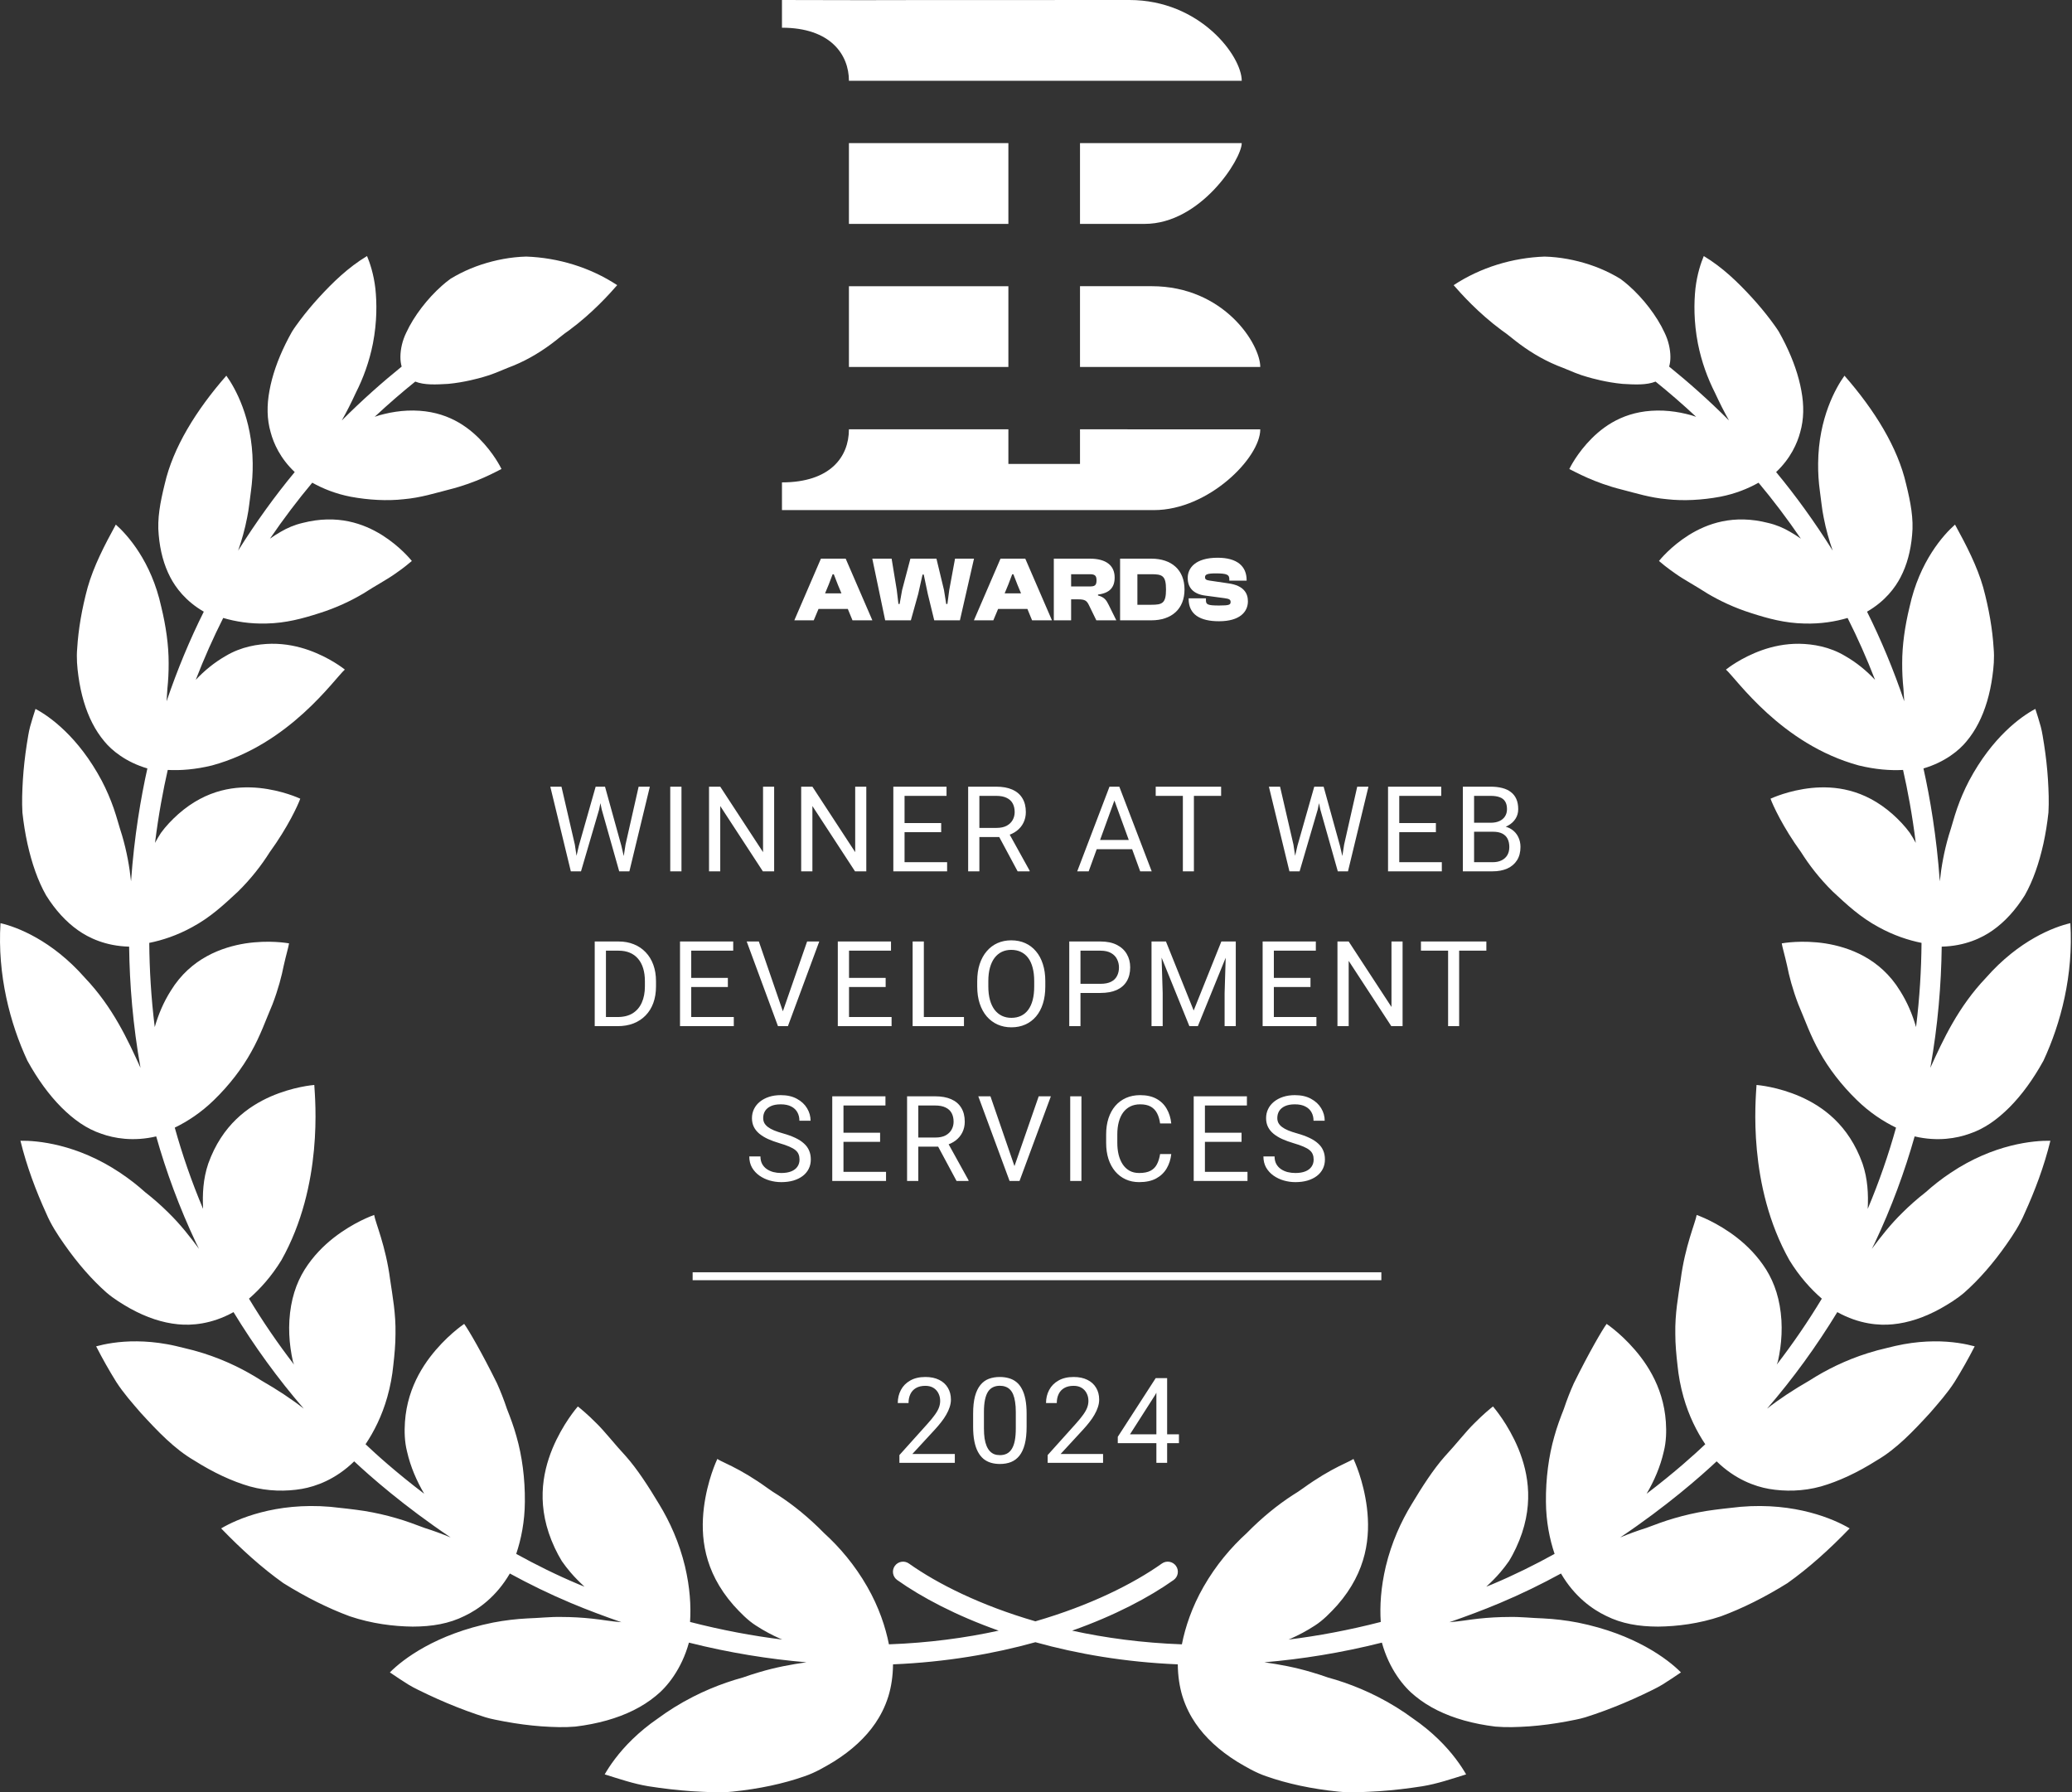 <svg width="1044" height="903" viewBox="0 0 1044 903" fill="none" xmlns="http://www.w3.org/2000/svg">
<rect x="0" y="0" width="1044" height="903" fill="#333333" stroke="none"/>
<path d="M970.214 600.71C965.982 604.009 962.111 607.45 958.579 610.958C952.413 616.977 947.543 623.29 943.142 629.198C943.597 628.254 944.099 627.34 944.547 626.393C953.124 608.238 959.716 590.196 964.713 572.547C976.389 575.291 986.016 573.463 992.277 571.232C999.836 568.717 1006.27 564.103 1012.53 557.867C1018.74 551.626 1024.5 543.691 1029.62 534.4C1038.36 515.636 1044.79 491.199 1043.17 465.114C1034.99 467 1017.35 473.632 1000.65 492.634C986.604 507.389 979.045 523.86 972.625 538.003C976.453 516.519 978.116 495.984 978.354 476.938C990.243 476.657 998.838 472.432 1004.09 468.696C1010.16 464.428 1015.57 458.486 1020.2 451.089C1024.38 443.722 1027.4 434.917 1029.61 425.004C1030.69 420.05 1031.54 414.824 1032.13 409.384C1032.44 403.988 1032.23 398.417 1031.88 392.672C1031.51 386.933 1030.86 381.042 1029.93 375.065C1029.43 372.086 1029.04 369.044 1028.25 366.073C1027.42 363.113 1026.51 360.142 1025.53 357.166C1018.42 360.914 1003.89 371.278 992.144 393.356C989.729 397.99 987.748 402.634 986.138 407.227C984.534 411.82 983.405 416.352 981.916 420.881C979.506 429.072 978.139 436.897 977.392 444.059C975.772 421.304 972.441 401.879 969.16 387.156C979.902 384.013 987.2 378.041 990.88 373.468C995.407 368.087 998.861 361.324 1001.21 353.402C1002.38 349.443 1003.29 345.195 1003.9 340.702C1004.53 336.206 1004.96 331.439 1004.52 326.68C1003.94 317.061 1002.16 306.664 999.25 295.937C996.21 285.275 990.834 274.842 985.058 264.305C979.25 269.422 967.162 282.836 962.175 305.707C959.79 315.474 958.416 325.185 958.436 334.075C958.406 338.537 958.643 342.836 959.068 346.93C959.232 349.095 959.345 351.234 959.475 353.327C954.015 337.242 947.717 322.176 940.726 308.174C949.89 302.892 954.933 295.999 957.607 290.848C960.811 284.742 962.753 277.555 963.441 269.512C964.265 261.398 962.689 253.097 960.437 243.97C956.233 225.507 944.603 206.682 929.362 189.279C925.087 195.216 916.289 210.564 916.085 233.435C916.028 238.263 916.345 242.92 916.959 247.386C917.612 251.82 917.978 256.482 918.876 260.707C920.03 266.718 921.624 272.283 923.416 277.396C914.329 262.933 904.733 249.668 894.915 237.839C902.277 230.889 905.568 223.289 907.029 217.838C908.935 211.214 909.014 204.215 907.625 196.794C906.279 189.335 903.533 181.39 899.529 173.253C898.526 171.219 897.446 169.174 896.289 167.122C895.063 165.146 893.656 163.273 892.231 161.344C889.352 157.513 886.171 153.685 882.722 149.908C875.81 142.37 868.029 134.757 858.469 129.005C857.085 132.311 855.148 137.907 854.27 145.297C853.503 152.536 853.385 162.073 855.506 173.071C857.333 182.322 860.416 190.622 864.129 197.946C866.399 202.874 868.751 207.554 871.195 211.846C860.752 201.393 850.552 192.411 841.02 184.701C841.453 183.184 841.668 181.521 841.65 179.724C841.619 175.945 840.675 171.587 838.666 167.521C834.82 159.189 827.942 150.326 820.767 143.982C819.365 142.756 817.937 141.549 816.412 140.471C814.825 139.499 813.19 138.586 811.514 137.733C808.159 136.027 804.638 134.563 801.008 133.355C793.73 130.96 786.051 129.484 778.249 129.274C762.141 129.852 746.025 134.719 732.425 143.673C736.207 148.002 744.874 157.723 756.68 166.441C759.72 168.468 762.638 171.116 765.846 173.453C769.045 175.812 772.446 178.041 776.069 180.049C779.69 182.061 783.533 183.857 787.627 185.361C791.627 187.017 795.616 188.795 800.033 189.993C802.023 190.564 809.406 192.662 817.574 193.414C823.618 193.765 829.582 194.105 834.168 192.255C840.703 197.524 847.558 203.412 854.618 210.001C853.004 209.427 851.332 208.934 849.59 208.542C845.923 207.659 842.103 207.076 838.167 206.892C820.859 206.15 809.692 213.235 802.059 220.825C794.552 228.337 791.061 235.625 790.718 236.298C793.61 237.695 803.221 243.202 817.269 246.69C824.278 248.473 831.502 250.791 839.971 251.521C848.226 252.457 857.696 251.951 866.714 250.272C874.293 248.806 880.744 246.178 886.066 243.202C893.316 251.864 900.465 261.275 907.377 271.398C905.624 270.17 903.82 268.987 901.916 267.913C898.666 265.996 895.063 264.44 890.956 263.481C873.359 258.964 860.163 263.829 850.918 269.579C841.711 275.377 836.404 282.027 835.893 282.636C837.123 283.701 839.969 286.096 844.201 289.008C848.352 291.984 854.349 295.149 860.327 299.031C866.563 302.723 873.981 306.26 882.433 308.913C890.803 311.608 899.321 313.957 909.222 314.149C917.474 314.374 924.764 313.161 930.931 311.344C935.906 321.206 940.539 331.608 944.774 342.534C940.488 337.956 935.429 333.775 929.608 330.456C921.911 325.861 913.59 324.464 906.558 324.346C899.439 324.274 893.116 325.697 887.776 327.578C877.116 331.378 870.294 336.856 869.641 337.35C875.056 342.191 897.489 375.004 936.558 385.651C944.984 387.706 952.369 388.253 958.874 387.915C961.159 397.949 963.508 410.359 965.281 424.658C964.36 422.949 963.367 421.26 962.287 419.61C959.851 416.26 956.839 413.095 953.579 410.18C939.132 397.422 924.288 395.856 912.727 396.997C901.182 398.207 892.891 402.061 892.103 402.399C893.247 405.628 898.301 416.685 907.512 429.379C911.566 435.82 916.839 442.69 923.533 449.257C930.575 455.797 937.303 462.138 946.63 467.145C954.173 471.288 961.543 473.714 968.183 475.042C968.075 488.468 967.252 502.673 965.419 517.458C963.636 511.227 961.046 505.006 957.361 499.19C947.272 482.698 931.468 477.202 919.756 475.318C907.781 473.499 898.62 475.157 897.758 475.285C897.996 477.018 899.199 480.997 900.409 486.357C901.458 491.716 903.219 498.486 906.105 506.015C909.367 513.594 912.139 521.723 916.816 529.996C921.351 538.228 927.84 546.69 935.496 554.136C942.006 560.523 948.897 564.999 955.337 568.126C951.601 581.578 946.891 595.268 941.072 609.067C941.425 601.637 941.097 593.993 938.454 586.225C931.445 566.69 918.364 557.45 907.003 552.44C895.616 547.509 885.946 546.726 885.046 546.624C884.616 554.006 880.401 597.187 901.612 634.917C906.612 643.082 912.351 649.428 917.948 654.298C911 665.815 903.423 676.887 895.25 687.499C895.429 686.969 895.647 686.463 895.816 685.925C896.302 683.732 896.711 681.496 897.021 679.224C897.64 674.682 897.873 669.999 897.597 665.24C896.934 654.766 894.181 646.552 889.946 639.712C885.598 632.806 880.337 627.604 875.261 623.617C865.079 615.697 855.744 612.453 854.884 612.118C854.252 616.025 849.042 627.678 846.842 644.61C845.616 653.011 843.912 661.882 844.124 672.136C844.119 677.166 844.623 682.596 845.23 687.878C845.747 693.077 846.719 698.461 848.277 703.942C850.964 713.402 854.951 721.276 859.216 727.645C854.147 732.471 843.963 741.719 829.664 752.586C833.436 746.151 836.548 739.06 838.303 731.355C839.582 726.317 839.677 721.125 839.367 716.447C839.045 711.76 838.201 707.456 837 703.502C834.598 695.6 830.78 689.103 826.798 683.832C818.794 673.333 810.299 667.576 809.523 667.008C807.272 670.048 800.493 681.742 792.985 696.946C791.215 700.882 789.513 705.181 787.97 709.828C786.243 714.224 784.526 718.753 783.162 723.72C780.347 733.497 778.812 744.997 778.937 756.68C779.006 766.642 780.803 775.452 783.293 782.883C773.459 788.321 762.95 793.548 751.813 798.228C750.831 798.64 749.864 799.001 748.884 799.406C751.34 797.144 753.738 794.774 755.954 792.169C757.489 790.365 758.95 788.479 760.322 786.506C761.627 784.39 762.811 782.123 763.902 779.81C773.436 759.431 770.171 742.389 765.058 729.871C759.859 717.397 752.873 709.375 752.249 708.599C750.749 709.792 747.361 712.553 743.083 716.87C738.733 721.051 733.812 727.509 727.975 733.768C722.253 740.222 716.647 748.919 711.273 757.873C705.874 766.716 701.148 777.167 698.254 789.162C695.749 799.797 695.178 809.063 695.705 817.179C679.687 821.304 664.162 824.209 649.206 826.056C649.454 825.954 649.702 825.864 649.953 825.759C654.242 823.871 658.487 821.629 662.537 818.978C666.598 816.401 670.342 812.55 673.814 808.727C688.963 791.448 690.46 773.878 688.743 759.623C686.988 745.654 682.358 735.966 681.964 735.045C680.265 736.209 676.146 737.804 670.744 740.785C668.039 742.271 665.007 744.078 661.739 746.238C658.466 748.349 655.002 751.117 651.271 753.326C643.865 758.126 635.902 764.523 628.134 772.453C620.342 779.546 612.729 788.436 606.455 799.395C600.523 809.731 597.21 819.82 595.503 828.454C575.511 827.732 556.99 825.235 540.203 821.56C561.708 813.945 579.042 804.769 591.329 796.051C593.625 794.426 594.167 791.245 592.54 788.95C590.915 786.655 587.716 786.115 585.436 787.735C570.979 797.985 549.229 808.878 521.695 816.859C494.164 808.876 472.417 797.985 457.962 787.735C455.669 786.115 452.481 786.655 450.856 788.95C449.226 791.245 449.771 794.426 452.069 796.051C464.359 804.766 481.685 813.945 503.19 821.558C486.404 825.232 467.888 827.73 447.895 828.451C446.189 819.818 442.877 809.728 436.946 799.395C430.669 788.433 423.057 779.544 415.265 772.453C407.496 764.523 399.533 758.126 392.13 753.326C388.397 751.12 384.932 748.349 381.662 746.238C378.397 744.078 375.359 742.271 372.655 740.785C367.255 737.804 363.136 736.209 361.437 735.045C361.04 735.966 356.409 745.654 354.656 759.623C352.939 773.878 354.436 791.448 369.584 808.727C373.056 812.553 376.797 816.404 380.861 818.978C384.912 821.632 389.154 823.873 393.445 825.759C393.691 825.862 393.934 825.949 394.18 826.051C379.226 824.203 363.706 821.304 347.693 817.179C348.22 809.063 347.647 799.8 345.142 789.165C342.25 777.169 337.524 766.719 332.125 757.875C326.749 748.922 321.142 740.224 315.421 733.771C309.584 727.514 304.661 721.056 300.313 716.872C296.035 712.553 292.647 709.792 291.145 708.602C290.52 709.377 283.535 717.399 278.338 729.874C273.225 742.392 269.96 759.431 279.494 779.812C280.587 782.126 281.769 784.393 283.074 786.509C284.446 788.482 285.907 790.368 287.442 792.172C289.658 794.777 292.053 797.146 294.512 799.408C293.532 799.004 292.565 798.646 291.582 798.231C280.449 793.551 269.939 788.326 260.103 782.886C262.596 775.455 264.389 766.642 264.458 756.68C264.584 744.997 263.048 733.497 260.234 723.72C258.87 718.753 257.153 714.224 255.428 709.828C253.885 705.183 252.181 700.882 250.413 696.946C242.908 681.742 236.127 670.048 233.875 667.008C233.1 667.576 224.604 673.333 216.6 683.832C212.619 689.103 208.803 695.6 206.398 703.502C205.198 707.453 204.353 711.76 204.034 716.447C203.721 721.125 203.819 726.314 205.098 731.355C206.851 739.063 209.965 746.153 213.734 752.586C199.438 741.719 189.254 732.468 184.185 727.642C188.45 721.273 192.439 713.4 195.121 703.94C196.682 698.456 197.654 693.075 198.171 687.875C198.775 682.594 199.279 677.164 199.274 672.133C199.486 661.882 197.787 653.008 196.559 644.607C194.358 627.673 189.151 616.022 188.519 612.115C187.657 612.448 178.325 615.692 168.143 623.615C163.066 627.601 157.803 632.803 153.458 639.71C149.223 646.55 146.469 654.761 145.807 665.237C145.528 669.996 145.761 674.679 146.382 679.221C146.692 681.493 147.099 683.727 147.588 685.923C147.754 686.46 147.971 686.969 148.153 687.502C139.978 676.89 132.401 665.815 125.454 654.298C131.05 649.428 136.792 643.082 141.792 634.914C163.002 597.184 158.785 554.003 158.358 546.621C157.455 546.723 147.787 547.506 136.398 552.437C125.036 557.448 111.956 566.685 104.947 586.222C102.301 593.993 101.974 601.637 102.329 609.067C96.508 595.268 91.797 581.575 88.058 568.123C94.499 564.994 101.39 560.521 107.902 554.134C115.561 546.69 122.045 538.228 126.582 529.994C131.257 521.723 134.028 513.594 137.291 506.012C140.18 498.484 141.938 491.713 142.987 486.355C144.197 480.994 145.4 477.015 145.638 475.283C144.778 475.155 135.615 473.497 123.639 475.316C111.928 477.199 96.124 482.696 86.034 499.188C82.347 505.009 79.755 511.235 77.971 517.471C76.139 502.68 75.313 488.474 75.205 475.042C81.846 473.714 89.218 471.288 96.764 467.143C106.091 462.135 112.818 455.794 119.857 449.254C126.554 442.688 131.825 435.817 135.881 429.377C145.093 416.682 150.147 405.628 151.291 402.396C150.505 402.058 142.214 398.205 130.668 396.994C119.108 395.856 104.264 397.419 89.816 410.178C86.556 413.092 83.545 416.257 81.109 419.607C80.026 421.26 79.031 422.951 78.11 424.663C79.883 410.357 82.235 397.946 84.522 387.91C91.027 388.246 98.412 387.701 106.838 385.646C145.906 374.996 168.34 342.186 173.755 337.345C173.102 336.851 166.283 331.372 155.623 327.573C150.282 325.692 143.959 324.269 136.84 324.341C129.809 324.458 121.487 325.856 113.79 330.451C107.974 333.768 102.915 337.949 98.629 342.524C102.864 331.598 107.496 321.198 112.47 311.339C118.639 313.153 125.927 314.366 134.179 314.141C144.082 313.949 152.598 311.598 160.968 308.906C169.417 306.25 176.84 302.716 183.074 299.023C189.051 295.142 195.049 291.976 199.2 289C203.432 286.088 206.275 283.691 207.509 282.629C206.997 282.02 201.69 275.369 192.48 269.571C183.235 263.819 170.039 258.957 152.442 263.473C148.335 264.435 144.729 265.991 141.48 267.905C139.578 268.977 137.774 270.157 136.027 271.385C142.938 261.265 150.088 251.856 157.334 243.194C162.657 246.17 169.108 248.798 176.687 250.264C185.704 251.943 195.177 252.45 203.43 251.513C211.902 250.784 219.123 248.465 226.134 246.682C240.182 243.194 249.793 237.69 252.682 236.29C252.34 235.617 248.847 228.332 241.342 220.817C233.706 213.23 222.542 206.142 205.234 206.884C201.296 207.068 197.478 207.652 193.813 208.534C192.073 208.926 190.4 209.42 188.788 209.993C195.845 203.404 202.703 197.516 209.236 192.247C213.821 194.097 219.789 193.757 225.833 193.406C234 192.654 241.383 190.556 243.373 189.985C247.79 188.79 251.779 187.009 255.779 185.354C259.87 183.849 263.714 182.055 267.337 180.042C270.96 178.03 274.361 175.804 277.56 173.445C280.766 171.106 283.686 168.46 286.726 166.434C298.535 157.716 307.202 147.994 310.981 143.665C297.381 134.711 281.265 129.844 265.154 129.266C257.355 129.476 249.676 130.952 242.399 133.348C238.765 134.558 235.244 136.022 231.892 137.726C230.216 138.578 228.581 139.491 226.992 140.464C225.469 141.538 224.039 142.749 222.639 143.974C215.461 150.318 208.583 159.179 204.737 167.513C202.726 171.577 201.784 175.937 201.754 179.717C201.736 181.513 201.951 183.176 202.383 184.696C192.851 192.409 182.649 201.393 172.204 211.848C174.65 207.554 177.004 202.872 179.271 197.941C182.984 190.617 186.07 182.319 187.897 173.066C190.019 162.068 189.901 152.531 189.131 145.292C188.256 137.902 186.319 132.303 184.934 129C175.377 134.752 167.595 142.365 160.681 149.903C157.232 153.68 154.051 157.508 151.175 161.339C149.747 163.268 148.342 165.141 147.117 167.117C145.96 169.169 144.881 171.216 143.88 173.248C139.873 181.385 137.127 189.33 135.784 196.789C134.392 204.21 134.474 211.208 136.38 217.833C137.844 223.286 141.132 230.886 148.499 237.836C138.678 249.671 129.079 262.938 119.99 277.401C121.784 272.288 123.378 266.718 124.535 260.704C125.433 256.482 125.799 251.818 126.454 247.383C127.066 242.918 127.386 238.261 127.327 233.432C127.122 210.561 118.325 195.213 114.049 189.276C98.808 206.679 87.178 225.505 82.974 243.967C80.722 253.094 79.146 261.395 79.97 269.51C80.661 277.552 82.6 284.74 85.807 290.845C88.478 295.999 93.522 302.89 102.688 308.174C95.697 322.178 89.397 337.245 83.936 353.333C84.067 351.237 84.179 349.095 84.346 346.928C84.773 342.834 85.006 338.535 84.978 334.072C84.998 325.18 83.627 315.469 81.242 305.705C76.257 282.833 64.166 269.42 58.36 264.302C52.583 274.842 47.206 285.275 44.169 295.935C41.26 306.662 39.478 317.058 38.895 326.677C38.463 331.436 38.885 336.204 39.514 340.699C40.136 345.193 41.034 349.438 42.209 353.399C44.558 361.321 48.015 368.084 52.539 373.466C56.221 378.038 63.517 384.011 74.259 387.153C70.976 401.869 67.647 421.286 66.024 444.029C65.277 436.874 63.913 429.062 61.505 420.881C60.013 416.352 58.885 411.82 57.281 407.227C55.674 402.632 53.693 397.987 51.275 393.356C39.53 371.278 25.003 360.914 17.887 357.166C16.912 360.142 16.006 363.113 15.172 366.073C14.379 369.044 13.992 372.089 13.488 375.065C12.567 381.04 11.917 386.933 11.541 392.672C11.195 398.417 10.983 403.988 11.295 409.384C11.886 414.824 12.731 420.05 13.816 425.004C16.021 434.917 19.046 443.722 23.222 451.089C27.856 458.489 33.261 464.43 39.33 468.696C44.584 472.432 53.174 476.654 65.062 476.938C65.3 495.976 66.963 516.508 70.791 537.987C64.374 523.847 56.815 507.383 42.774 492.632C26.065 473.63 8.429 466.997 0.251 465.111C-1.371 491.196 5.059 515.631 13.8 534.397C18.918 543.689 24.683 551.624 30.894 557.865C37.148 564.101 43.583 568.712 51.142 571.23C57.403 573.461 67.027 575.285 78.706 572.545C83.703 590.193 90.297 608.236 98.872 626.391C99.32 627.338 99.819 628.251 100.275 629.193C95.873 623.284 91.004 616.972 84.84 610.956C81.306 607.448 77.437 604.003 73.204 600.708C69.374 597.263 65.177 593.963 60.571 590.902C38.818 576.319 18.593 574.579 10.3 574.735C13.496 587.798 18.174 600.104 23.284 611.317C25.679 616.985 29.01 622.084 32.383 626.877C35.738 631.675 39.212 636.138 42.774 640.211C46.334 644.285 49.978 647.972 53.667 651.23C57.429 654.456 61.705 657.044 65.702 659.308C73.821 663.781 81.886 666.46 89.686 667.205C96.469 667.888 106.567 667.223 117.662 661.074C128.145 678.259 139.924 694.526 153.056 709.705C146.925 704.881 139.701 700.14 131.787 695.593C123.309 690.15 113.542 685.301 102.424 681.78C99.136 680.738 95.932 679.876 92.828 679.172C89.796 678.423 87.017 677.737 84.243 677.253C78.739 676.258 73.626 675.838 69.026 675.797C59.821 675.705 52.687 677.161 48.445 678.318C51.633 684.544 55.031 690.547 58.586 696.263C62.232 701.923 66.689 706.91 70.881 711.78C79.599 721.296 87.92 730.04 97.862 735.823C107.45 741.885 116.91 746.312 125.881 748.896C134.932 751.414 144.128 751.501 152.099 750.132C159.126 748.901 169.092 745.403 178.466 736.258C186.429 743.732 203.486 758.768 227.068 774.605C222.995 772.911 218.593 771.281 213.893 769.797C209.328 768.093 204.637 766.294 199.571 764.858C194.527 763.392 189.2 762.161 183.611 761.25C177.977 760.393 172.15 759.774 166.428 759.168C138.775 756.813 119.256 765.398 111.431 770.043C121.475 780.457 131.966 789.951 142.78 797.62C154.118 804.695 165.459 810.345 176.267 814.331C187.281 818.042 198.261 819.411 207.936 819.523C217.706 819.508 226.332 818.042 234.134 814.129C240.894 810.913 250.011 804.58 256.889 792.768C266.529 798.034 276.813 803.08 287.642 807.632C296.258 811.253 304.732 814.39 313.141 817.312C312.995 817.297 312.862 817.274 312.716 817.259C308.102 816.931 303.427 816.048 298.445 815.516C293.463 814.981 288.22 814.669 282.759 814.661C277.352 814.541 271.498 815.212 265.876 815.386C260.206 815.665 254.348 816.343 248.348 817.502C219.678 823.28 203.038 835.915 196.441 842.591C199.527 844.713 202.631 846.755 205.746 848.712C208.885 850.626 212.237 852.108 215.477 853.694C222.007 856.78 228.532 859.523 234.968 861.901C238.184 863.088 241.38 864.186 244.543 865.189C247.718 866.164 251.024 866.693 254.197 867.33C260.589 868.508 266.808 869.324 272.783 869.769C278.773 870.171 284.459 870.376 289.95 869.894C295.515 869.214 300.771 868.185 305.661 866.811C315.446 864.068 323.758 859.953 330.331 854.529C336.04 850.025 343.445 840.984 347.125 827.591C367.714 832.773 387.471 835.897 406.337 837.499C398.875 838.543 390.881 840.004 382.557 842.492C379.847 843.285 377.104 844.17 374.336 845.15C371.605 845.897 368.845 846.75 366.066 847.707C360.51 849.626 354.878 851.98 349.236 854.853C342.56 858.254 336.693 861.957 331.585 865.729C326.559 869.173 322.276 872.763 318.68 876.251C311.48 883.229 307.069 889.823 304.679 893.971C312.058 896.276 319.3 898.743 326.674 899.946C334.059 901.118 341.339 901.952 348.43 902.446C355.539 902.824 362.373 903.357 369.075 902.663C375.777 901.975 382.204 900.977 388.282 899.682C394.361 898.385 400.085 896.793 405.4 894.918C410.71 893.129 415.659 890.202 420.116 887.53C429.049 881.954 436.117 875.452 441.068 868.172C443.387 864.769 445.902 860.219 447.652 854.518C449.042 849.935 449.907 844.539 449.963 838.538C476.611 837.425 500.695 833.234 521.701 827.384C542.704 833.234 566.79 837.428 593.441 838.538C593.497 844.539 594.362 849.938 595.749 854.518C597.502 860.222 600.014 864.772 602.333 868.172C607.289 875.455 614.352 881.954 623.285 887.53C627.745 890.202 632.691 893.129 638 894.918C643.315 896.793 649.042 898.385 655.119 899.682C661.197 900.977 667.625 901.977 674.329 902.663C681.03 903.357 687.865 902.824 694.971 902.446C702.062 901.952 709.344 901.118 716.729 899.946C724.103 898.743 731.343 896.276 738.725 893.971C736.332 889.823 731.926 883.229 724.72 876.251C721.128 872.76 716.842 869.17 711.819 865.729C706.711 861.957 700.841 858.254 694.165 854.853C688.525 851.98 682.893 849.626 677.338 847.707C674.559 846.747 671.8 845.897 669.068 845.15C666.299 844.17 663.559 843.285 660.849 842.492C652.522 840.004 644.526 838.543 637.064 837.499C655.93 835.897 675.69 832.773 696.279 827.591C699.958 840.984 707.364 850.027 713.072 854.531C719.643 859.956 727.955 864.07 737.742 866.814C742.632 868.185 747.886 869.214 753.454 869.897C758.945 870.378 764.631 870.173 770.621 869.772C776.599 869.326 782.817 868.513 789.209 867.333C792.382 866.696 795.69 866.166 798.863 865.191C802.026 864.188 805.219 863.09 808.439 861.903C814.874 859.526 821.394 856.783 827.927 853.697C831.166 852.108 834.518 850.626 837.658 848.715C840.772 846.757 843.879 844.715 846.962 842.594C840.365 835.918 823.725 823.282 795.056 817.504C789.055 816.345 783.2 815.67 777.527 815.388C771.908 815.214 766.054 814.544 760.644 814.664C755.181 814.672 749.941 814.984 744.958 815.519C739.979 816.051 735.301 816.934 730.69 817.261C730.539 817.277 730.406 817.3 730.258 817.315C738.669 814.393 747.146 811.256 755.764 807.632C766.593 803.08 776.878 798.034 786.519 792.768C793.397 804.58 802.515 810.913 809.275 814.129C817.074 818.042 825.703 819.508 835.473 819.523C845.145 819.411 856.125 818.042 867.139 814.331C877.95 810.345 889.288 804.695 900.629 797.62C911.445 789.951 921.934 780.46 931.977 770.043C924.15 765.398 904.631 756.813 876.983 759.168C871.261 759.774 865.434 760.393 859.797 761.25C854.206 762.159 848.881 763.392 843.84 764.858C838.774 766.294 834.083 768.093 829.518 769.797C824.815 771.279 820.419 772.909 816.348 774.603C839.928 758.768 856.983 743.735 864.946 736.261C874.319 745.406 884.288 748.904 891.312 750.135C899.28 751.506 908.48 751.417 917.528 748.899C926.499 746.314 935.962 741.888 945.547 735.826C955.493 730.043 963.815 721.302 972.53 711.783C976.722 706.913 981.182 701.926 984.828 696.266C988.385 690.549 991.781 684.546 994.969 678.32C990.729 677.164 983.592 675.708 974.388 675.8C969.787 675.843 964.675 676.26 959.171 677.256C956.397 677.74 953.618 678.425 950.588 679.175C947.482 679.879 944.278 680.741 940.99 681.783C929.871 685.306 920.104 690.153 911.627 695.595C903.712 700.142 896.489 704.884 890.355 709.707C903.485 694.526 915.263 678.259 925.747 661.074C936.842 667.223 946.939 667.89 953.725 667.207C961.525 666.463 969.588 663.786 977.707 659.311C981.704 657.046 985.977 654.459 989.741 651.232C993.431 647.975 997.072 644.288 1000.63 640.214C1004.19 636.14 1007.67 631.68 1011.03 626.88C1014.4 622.087 1017.73 616.987 1020.12 611.319C1025.24 600.106 1029.91 587.803 1033.11 574.738C1024.82 574.584 1004.59 576.324 982.837 590.905C978.239 593.968 974.045 597.266 970.214 600.71Z" fill="white"/>
<path d="M291.662 426.109L300.129 396.344H304.23L301.857 407.916L292.746 439H288.673L291.662 426.109ZM282.902 396.344L289.64 425.523L291.662 439H287.619L277.277 396.344H282.902ZM315.187 425.494L321.779 396.344H327.433L317.121 439H313.078L315.187 425.494ZM304.845 396.344L313.078 426.109L316.066 439H311.994L303.205 407.916L300.802 396.344H304.845ZM343.367 396.344V439H337.713V396.344H343.367ZM390.063 396.344V439H384.379L362.905 406.1V439H357.25V396.344H362.905L384.467 429.332V396.344H390.063ZM436.495 396.344V439H430.811L409.337 406.1V439H403.682V396.344H409.337L430.899 429.332V396.344H436.495ZM477.214 434.4V439H454.626V434.4H477.214ZM455.769 396.344V439H450.114V396.344H455.769ZM474.226 414.684V419.283H454.626V414.684H474.226ZM476.921 396.344V400.973H454.626V396.344H476.921ZM487.816 396.344H501.937C505.14 396.344 507.845 396.832 510.052 397.809C512.279 398.785 513.968 400.23 515.121 402.145C516.293 404.039 516.879 406.373 516.879 409.146C516.879 411.1 516.478 412.887 515.677 414.508C514.896 416.109 513.763 417.477 512.279 418.609C510.814 419.723 509.056 420.553 507.005 421.1L505.423 421.715H492.152L492.093 417.115H502.113C504.144 417.115 505.834 416.764 507.181 416.061C508.529 415.338 509.545 414.371 510.228 413.16C510.912 411.949 511.254 410.611 511.254 409.146C511.254 407.506 510.931 406.07 510.287 404.84C509.642 403.609 508.627 402.662 507.24 401.998C505.873 401.314 504.105 400.973 501.937 400.973H493.47V439H487.816V396.344ZM512.748 439L502.377 419.664L508.265 419.635L518.783 438.648V439H512.748ZM562.662 400.123L548.541 439H542.77L559.03 396.344H562.75L562.662 400.123ZM574.498 439L560.348 400.123L560.26 396.344H563.981L580.299 439H574.498ZM573.766 423.209V427.838H549.801V423.209H573.766ZM601.565 396.344V439H595.999V396.344H601.565ZM615.276 396.344V400.973H582.317V396.344H615.276ZM653.736 426.109L662.203 396.344H666.304L663.931 407.916L654.82 439H650.748L653.736 426.109ZM644.976 396.344L651.714 425.523L653.736 439H649.693L639.351 396.344H644.976ZM677.261 425.494L683.853 396.344H689.507L679.195 439H675.152L677.261 425.494ZM666.92 396.344L675.152 426.109L678.14 439H674.068L665.279 407.916L662.877 396.344H666.92ZM726.477 434.4V439H703.889V434.4H726.477ZM705.031 396.344V439H699.377V396.344H705.031ZM723.488 414.684V419.283H703.889V414.684H723.488ZM726.184 396.344V400.973H703.889V396.344H726.184ZM752.284 419.049H741.473L741.414 414.508H751.229C752.85 414.508 754.266 414.234 755.477 413.688C756.688 413.141 757.625 412.359 758.289 411.344C758.973 410.309 759.315 409.078 759.315 407.652C759.315 406.09 759.012 404.82 758.407 403.844C757.821 402.848 756.912 402.125 755.682 401.676C754.471 401.207 752.928 400.973 751.053 400.973H742.733V439H737.078V396.344H751.053C753.241 396.344 755.194 396.568 756.912 397.018C758.631 397.447 760.086 398.131 761.278 399.068C762.489 399.986 763.407 401.158 764.032 402.584C764.657 404.01 764.969 405.719 764.969 407.711C764.969 409.469 764.52 411.061 763.621 412.486C762.723 413.893 761.473 415.045 759.871 415.943C758.289 416.842 756.434 417.418 754.305 417.672L752.284 419.049ZM752.02 439H739.246L742.44 434.4H752.02C753.817 434.4 755.34 434.088 756.59 433.463C757.86 432.838 758.827 431.959 759.491 430.826C760.155 429.674 760.487 428.316 760.487 426.754C760.487 425.172 760.203 423.805 759.637 422.652C759.071 421.5 758.182 420.611 756.971 419.986C755.76 419.361 754.198 419.049 752.284 419.049H744.227L744.286 414.508H755.301L756.502 416.148C758.553 416.324 760.291 416.91 761.717 417.906C763.143 418.883 764.227 420.133 764.969 421.656C765.731 423.18 766.112 424.859 766.112 426.695C766.112 429.352 765.526 431.598 764.354 433.434C763.202 435.25 761.571 436.637 759.461 437.594C757.352 438.531 754.871 439 752.02 439ZM311.199 517H302.293L302.352 512.4H311.199C314.246 512.4 316.785 511.766 318.816 510.496C320.848 509.207 322.371 507.41 323.387 505.105C324.422 502.781 324.939 500.066 324.939 496.961V494.354C324.939 491.912 324.646 489.744 324.061 487.85C323.475 485.936 322.615 484.324 321.482 483.016C320.35 481.688 318.963 480.682 317.322 479.998C315.701 479.314 313.836 478.973 311.727 478.973H302.117V474.344H311.727C314.52 474.344 317.068 474.812 319.373 475.75C321.678 476.668 323.66 478.006 325.32 479.764C327 481.502 328.289 483.611 329.188 486.092C330.086 488.553 330.535 491.326 330.535 494.412V496.961C330.535 500.047 330.086 502.83 329.188 505.311C328.289 507.771 326.99 509.871 325.291 511.609C323.611 513.348 321.58 514.686 319.197 515.623C316.834 516.541 314.168 517 311.199 517ZM305.311 474.344V517H299.656V474.344H305.311ZM369.731 512.4V517H347.143V512.4H369.731ZM348.286 474.344V517H342.631V474.344H348.286ZM366.743 492.684V497.283H347.143V492.684H366.743ZM369.438 474.344V478.973H347.143V474.344H369.438ZM394.102 510.525L406.671 474.344H412.794L397.003 517H392.638L394.102 510.525ZM382.354 474.344L394.805 510.525L396.358 517H391.993L376.231 474.344H382.354ZM449.236 512.4V517H426.648V512.4H449.236ZM427.79 474.344V517H422.136V474.344H427.79ZM446.247 492.684V497.283H426.648V492.684H446.247ZM448.943 474.344V478.973H426.648V474.344H448.943ZM485.707 512.4V517H464.379V512.4H485.707ZM465.492 474.344V517H459.837V474.344H465.492ZM526.689 494.324V497.02C526.689 500.223 526.289 503.094 525.488 505.633C524.688 508.172 523.535 510.33 522.031 512.107C520.527 513.885 518.721 515.242 516.611 516.18C514.521 517.117 512.178 517.586 509.58 517.586C507.061 517.586 504.746 517.117 502.637 516.18C500.547 515.242 498.73 513.885 497.188 512.107C495.664 510.33 494.482 508.172 493.643 505.633C492.803 503.094 492.383 500.223 492.383 497.02V494.324C492.383 491.121 492.793 488.26 493.613 485.74C494.453 483.201 495.635 481.043 497.158 479.266C498.682 477.469 500.488 476.102 502.578 475.164C504.688 474.227 507.002 473.758 509.521 473.758C512.119 473.758 514.463 474.227 516.553 475.164C518.662 476.102 520.469 477.469 521.973 479.266C523.496 481.043 524.658 483.201 525.459 485.74C526.279 488.26 526.689 491.121 526.689 494.324ZM521.094 497.02V494.266C521.094 491.727 520.83 489.48 520.303 487.527C519.795 485.574 519.043 483.934 518.047 482.605C517.051 481.277 515.83 480.271 514.385 479.588C512.959 478.904 511.338 478.562 509.521 478.562C507.764 478.562 506.172 478.904 504.746 479.588C503.34 480.271 502.129 481.277 501.113 482.605C500.117 483.934 499.346 485.574 498.799 487.527C498.252 489.48 497.979 491.727 497.979 494.266V497.02C497.979 499.578 498.252 501.844 498.799 503.816C499.346 505.77 500.127 507.42 501.143 508.768C502.178 510.096 503.398 511.102 504.805 511.785C506.23 512.469 507.822 512.811 509.58 512.811C511.416 512.811 513.047 512.469 514.473 511.785C515.898 511.102 517.1 510.096 518.076 508.768C519.072 507.42 519.824 505.77 520.332 503.816C520.84 501.844 521.094 499.578 521.094 497.02ZM554.489 500.271H543.092V495.672H554.489C556.696 495.672 558.483 495.32 559.85 494.617C561.217 493.914 562.213 492.938 562.838 491.688C563.483 490.438 563.805 489.012 563.805 487.41C563.805 485.945 563.483 484.568 562.838 483.279C562.213 481.99 561.217 480.955 559.85 480.174C558.483 479.373 556.696 478.973 554.489 478.973H544.411V517H538.756V474.344H554.489C557.711 474.344 560.436 474.9 562.662 476.014C564.889 477.127 566.578 478.67 567.731 480.643C568.883 482.596 569.459 484.832 569.459 487.352C569.459 490.086 568.883 492.42 567.731 494.354C566.578 496.287 564.889 497.762 562.662 498.777C560.436 499.773 557.711 500.271 554.489 500.271ZM581.995 474.344H587.473L601.448 509.119L615.393 474.344H620.901L603.557 517H599.28L581.995 474.344ZM580.208 474.344H585.042L585.833 500.359V517H580.208V474.344ZM617.825 474.344H622.659V517H617.034V500.359L617.825 474.344ZM663.29 512.4V517H640.702V512.4H663.29ZM641.845 474.344V517H636.191V474.344H641.845ZM660.302 492.684V497.283H640.702V492.684H660.302ZM662.997 474.344V478.973H640.702V474.344H662.997ZM706.705 474.344V517H701.021L679.547 484.1V517H673.892V474.344H679.547L701.109 507.332V474.344H706.705ZM735.207 474.344V517H729.641V474.344H735.207ZM748.918 474.344V478.973H715.959V474.344H748.918ZM402.849 584.219C402.849 583.223 402.693 582.344 402.38 581.582C402.087 580.801 401.56 580.098 400.798 579.473C400.056 578.848 399.021 578.252 397.693 577.686C396.384 577.119 394.724 576.543 392.712 575.957C390.603 575.332 388.699 574.639 387 573.877C385.3 573.096 383.845 572.207 382.634 571.211C381.423 570.215 380.496 569.072 379.851 567.783C379.207 566.494 378.884 565.02 378.884 563.359C378.884 561.699 379.226 560.166 379.91 558.76C380.593 557.354 381.57 556.133 382.839 555.098C384.129 554.043 385.662 553.223 387.439 552.637C389.216 552.051 391.199 551.758 393.386 551.758C396.589 551.758 399.304 552.373 401.531 553.604C403.777 554.814 405.486 556.406 406.658 558.379C407.83 560.332 408.416 562.422 408.416 564.648H402.791C402.791 563.047 402.449 561.631 401.765 560.4C401.082 559.15 400.046 558.174 398.66 557.471C397.273 556.748 395.515 556.387 393.386 556.387C391.375 556.387 389.714 556.689 388.406 557.295C387.097 557.9 386.121 558.721 385.476 559.756C384.851 560.791 384.539 561.973 384.539 563.301C384.539 564.199 384.724 565.02 385.095 565.762C385.486 566.484 386.082 567.158 386.882 567.783C387.703 568.408 388.738 568.984 389.988 569.512C391.257 570.039 392.771 570.547 394.529 571.035C396.951 571.719 399.041 572.48 400.798 573.32C402.556 574.16 404.002 575.107 405.134 576.162C406.287 577.197 407.136 578.379 407.683 579.707C408.25 581.016 408.533 582.5 408.533 584.16C408.533 585.898 408.181 587.471 407.478 588.877C406.775 590.283 405.769 591.484 404.461 592.48C403.152 593.477 401.58 594.248 399.744 594.795C397.927 595.322 395.896 595.586 393.65 595.586C391.677 595.586 389.734 595.312 387.82 594.766C385.925 594.219 384.197 593.398 382.634 592.305C381.091 591.211 379.851 589.863 378.914 588.262C377.996 586.641 377.537 584.766 377.537 582.637H383.162C383.162 584.102 383.445 585.361 384.011 586.416C384.578 587.451 385.349 588.311 386.326 588.994C387.322 589.678 388.445 590.186 389.695 590.518C390.964 590.83 392.283 590.986 393.65 590.986C395.623 590.986 397.293 590.713 398.66 590.166C400.027 589.619 401.062 588.838 401.765 587.822C402.488 586.807 402.849 585.605 402.849 584.219ZM446.439 590.4V595H423.852V590.4H446.439ZM424.994 552.344V595H419.34V552.344H424.994ZM443.451 570.684V575.283H423.852V570.684H443.451ZM446.146 552.344V556.973H423.852V552.344H446.146ZM457.041 552.344H471.162C474.366 552.344 477.071 552.832 479.278 553.809C481.504 554.785 483.194 556.23 484.346 558.145C485.518 560.039 486.104 562.373 486.104 565.146C486.104 567.1 485.703 568.887 484.903 570.508C484.121 572.109 482.989 573.477 481.504 574.609C480.039 575.723 478.282 576.553 476.231 577.1L474.649 577.715H461.377L461.319 573.115H471.338C473.37 573.115 475.059 572.764 476.407 572.061C477.754 571.338 478.77 570.371 479.453 569.16C480.137 567.949 480.479 566.611 480.479 565.146C480.479 563.506 480.157 562.07 479.512 560.84C478.868 559.609 477.852 558.662 476.465 557.998C475.098 557.314 473.33 556.973 471.162 556.973H462.696V595H457.041V552.344ZM481.973 595L471.602 575.664L477.491 575.635L488.008 594.648V595H481.973ZM510.798 588.525L523.366 552.344H529.489L513.698 595H509.333L510.798 588.525ZM499.05 552.344L511.501 588.525L513.054 595H508.688L492.927 552.344H499.05ZM544.896 552.344V595H539.241V552.344H544.896ZM584.531 581.436H590.156C589.863 584.131 589.091 586.543 587.841 588.672C586.591 590.801 584.824 592.49 582.539 593.74C580.254 594.971 577.402 595.586 573.984 595.586C571.484 595.586 569.209 595.117 567.158 594.18C565.127 593.242 563.379 591.914 561.914 590.195C560.449 588.457 559.316 586.377 558.515 583.955C557.734 581.514 557.343 578.799 557.343 575.811V571.562C557.343 568.574 557.734 565.869 558.515 563.447C559.316 561.006 560.459 558.916 561.943 557.178C563.447 555.439 565.254 554.102 567.363 553.164C569.472 552.227 571.845 551.758 574.482 551.758C577.705 551.758 580.429 552.363 582.656 553.574C584.882 554.785 586.611 556.465 587.841 558.613C589.091 560.742 589.863 563.213 590.156 566.025H584.531C584.257 564.033 583.75 562.324 583.007 560.898C582.265 559.453 581.211 558.34 579.843 557.559C578.476 556.777 576.689 556.387 574.482 556.387C572.588 556.387 570.918 556.748 569.472 557.471C568.047 558.193 566.845 559.219 565.869 560.547C564.912 561.875 564.189 563.467 563.701 565.322C563.213 567.178 562.968 569.238 562.968 571.504V575.811C562.968 577.9 563.183 579.863 563.613 581.699C564.062 583.535 564.736 585.146 565.634 586.533C566.533 587.92 567.675 589.014 569.062 589.814C570.449 590.596 572.089 590.986 573.984 590.986C576.386 590.986 578.3 590.605 579.726 589.844C581.152 589.082 582.226 587.988 582.949 586.562C583.691 585.137 584.218 583.428 584.531 581.436ZM628.561 590.4V595H605.973V590.4H628.561ZM607.115 552.344V595H601.461V552.344H607.115ZM625.572 570.684V575.283H605.973V570.684H625.572ZM628.268 552.344V556.973H605.973V552.344H628.268ZM661.897 584.219C661.897 583.223 661.741 582.344 661.428 581.582C661.135 580.801 660.608 580.098 659.846 579.473C659.104 578.848 658.069 578.252 656.741 577.686C655.432 577.119 653.772 576.543 651.76 575.957C649.651 575.332 647.746 574.639 646.047 573.877C644.348 573.096 642.893 572.207 641.682 571.211C640.471 570.215 639.543 569.072 638.899 567.783C638.254 566.494 637.932 565.02 637.932 563.359C637.932 561.699 638.274 560.166 638.957 558.76C639.641 557.354 640.618 556.133 641.887 555.098C643.176 554.043 644.709 553.223 646.487 552.637C648.264 552.051 650.246 551.758 652.434 551.758C655.637 551.758 658.352 552.373 660.578 553.604C662.825 554.814 664.534 556.406 665.705 558.379C666.877 560.332 667.463 562.422 667.463 564.648H661.838C661.838 563.047 661.496 561.631 660.813 560.4C660.129 559.15 659.094 558.174 657.707 557.471C656.321 556.748 654.563 556.387 652.434 556.387C650.422 556.387 648.762 556.689 647.453 557.295C646.145 557.9 645.168 558.721 644.524 559.756C643.899 560.791 643.586 561.973 643.586 563.301C643.586 564.199 643.772 565.02 644.143 565.762C644.534 566.484 645.129 567.158 645.93 567.783C646.75 568.408 647.786 568.984 649.036 569.512C650.305 570.039 651.819 570.547 653.577 571.035C655.998 571.719 658.088 572.48 659.846 573.32C661.604 574.16 663.049 575.107 664.182 576.162C665.334 577.197 666.184 578.379 666.731 579.707C667.297 581.016 667.58 582.5 667.58 584.16C667.58 585.898 667.229 587.471 666.526 588.877C665.823 590.283 664.817 591.484 663.508 592.48C662.2 593.477 660.627 594.248 658.791 594.795C656.975 595.322 654.944 595.586 652.698 595.586C650.725 595.586 648.782 595.312 646.868 594.766C644.973 594.219 643.245 593.398 641.682 592.305C640.139 591.211 638.899 589.863 637.961 588.262C637.043 586.641 636.584 584.766 636.584 582.637H642.209C642.209 584.102 642.493 585.361 643.059 586.416C643.625 587.451 644.397 588.311 645.373 588.994C646.37 589.678 647.493 590.186 648.743 590.518C650.012 590.83 651.33 590.986 652.698 590.986C654.67 590.986 656.34 590.713 657.707 590.166C659.075 589.619 660.11 588.838 660.813 587.822C661.536 586.807 661.897 585.605 661.897 584.219Z" fill="white"/>
<line x1="348.994" y1="643" x2="696.007" y2="643" stroke="white" stroke-width="4"/>
<path d="M481.094 732.547V737H453.174V733.104L467.149 717.547C468.868 715.633 470.196 714.012 471.133 712.684C472.09 711.336 472.754 710.135 473.125 709.08C473.516 708.006 473.711 706.912 473.711 705.799C473.711 704.393 473.418 703.123 472.832 701.99C472.266 700.838 471.426 699.92 470.313 699.236C469.2 698.553 467.852 698.211 466.27 698.211C464.375 698.211 462.793 698.582 461.524 699.324C460.274 700.047 459.336 701.062 458.711 702.371C458.086 703.68 457.774 705.184 457.774 706.883H452.354C452.354 704.48 452.881 702.283 453.936 700.291C454.991 698.299 456.553 696.717 458.623 695.545C460.694 694.354 463.243 693.758 466.27 693.758C468.965 693.758 471.27 694.236 473.184 695.193C475.098 696.131 476.563 697.459 477.579 699.178C478.614 700.877 479.131 702.869 479.131 705.154C479.131 706.404 478.916 707.674 478.487 708.963C478.077 710.232 477.5 711.502 476.758 712.771C476.036 714.041 475.186 715.291 474.209 716.521C473.252 717.752 472.227 718.963 471.133 720.154L459.707 732.547H481.094ZM517.272 712.273V718.777C517.272 722.273 516.96 725.223 516.335 727.625C515.71 730.027 514.811 731.961 513.639 733.426C512.468 734.891 511.052 735.955 509.391 736.619C507.751 737.264 505.895 737.586 503.825 737.586C502.184 737.586 500.671 737.381 499.284 736.971C497.897 736.561 496.647 735.906 495.534 735.008C494.44 734.09 493.503 732.898 492.721 731.434C491.94 729.969 491.345 728.191 490.934 726.102C490.524 724.012 490.319 721.57 490.319 718.777V712.273C490.319 708.777 490.632 705.848 491.257 703.484C491.901 701.121 492.809 699.227 493.981 697.801C495.153 696.355 496.559 695.32 498.2 694.695C499.86 694.07 501.716 693.758 503.766 693.758C505.427 693.758 506.95 693.963 508.337 694.373C509.743 694.764 510.993 695.398 512.087 696.277C513.18 697.137 514.108 698.289 514.87 699.734C515.651 701.16 516.247 702.908 516.657 704.979C517.067 707.049 517.272 709.48 517.272 712.273ZM511.823 719.656V711.365C511.823 709.451 511.706 707.771 511.471 706.326C511.257 704.861 510.934 703.611 510.505 702.576C510.075 701.541 509.528 700.701 508.864 700.057C508.22 699.412 507.468 698.943 506.608 698.65C505.768 698.338 504.821 698.182 503.766 698.182C502.477 698.182 501.335 698.426 500.339 698.914C499.343 699.383 498.503 700.135 497.819 701.17C497.155 702.205 496.647 703.562 496.296 705.242C495.944 706.922 495.768 708.963 495.768 711.365V719.656C495.768 721.57 495.876 723.26 496.091 724.725C496.325 726.189 496.667 727.459 497.116 728.533C497.565 729.588 498.112 730.457 498.757 731.141C499.401 731.824 500.143 732.332 500.983 732.664C501.843 732.977 502.79 733.133 503.825 733.133C505.153 733.133 506.315 732.879 507.311 732.371C508.307 731.863 509.138 731.072 509.802 729.998C510.485 728.904 510.993 727.508 511.325 725.809C511.657 724.09 511.823 722.039 511.823 719.656ZM555.794 732.547V737H527.874V733.104L541.849 717.547C543.568 715.633 544.896 714.012 545.833 712.684C546.79 711.336 547.454 710.135 547.825 709.08C548.216 708.006 548.411 706.912 548.411 705.799C548.411 704.393 548.118 703.123 547.532 701.99C546.966 700.838 546.126 699.92 545.013 699.236C543.9 698.553 542.552 698.211 540.97 698.211C539.075 698.211 537.493 698.582 536.224 699.324C534.974 700.047 534.036 701.062 533.411 702.371C532.786 703.68 532.474 705.184 532.474 706.883H527.054C527.054 704.48 527.581 702.283 528.636 700.291C529.691 698.299 531.253 696.717 533.323 695.545C535.394 694.354 537.943 693.758 540.97 693.758C543.665 693.758 545.97 694.236 547.884 695.193C549.798 696.131 551.263 697.459 552.279 699.178C553.314 700.877 553.831 702.869 553.831 705.154C553.831 706.404 553.616 707.674 553.187 708.963C552.777 710.232 552.2 711.502 551.458 712.771C550.736 714.041 549.886 715.291 548.909 716.521C547.952 717.752 546.927 718.963 545.833 720.154L534.407 732.547H555.794ZM594.023 722.645V727.098H563.203V723.904L582.304 694.344H586.728L581.982 702.898L569.355 722.645H594.023ZM588.076 694.344V737H582.656V694.344H588.076Z" fill="white"/>
<path fill-rule="evenodd" clip-rule="evenodd" d="M576.77 112.801H544.172V72.097H625.664C625.664 80.142 604.947 112.801 576.77 112.801ZM394 13.963V0L441.487 0.096V0.048L569.043 0C604.683 0 625.664 28.248 625.664 40.7H427.74C427.74 27.57 418.51 13.963 394 13.963ZM427.74 72.097H508.085V112.797H427.74V72.097ZM508.085 184.889H427.74V144.199H508.085V184.889ZM544.172 144.189H580.26C616.838 144.199 635 173.453 635 184.889H544.172V144.189ZM427.74 216.295H508.085V233.739H544.172V216.295L635 216.324C635 230.682 608.871 257 581.45 257H394V243.037C418.312 243.041 427.74 230.201 427.74 216.295Z" fill="white"/>
<path d="M410.013 312.534H400.227L413.63 281.462H426.105L439.554 312.534H429.537L427.172 306.784H412.424L410.013 312.534ZM417.526 294.587L415.717 298.946H423.972L422.163 294.587L420.123 289.346H419.52L417.526 294.587Z" fill="white"/>
<path d="M458.946 312.534H446.006L439.514 281.462H449.253L451.85 297.276L452.685 304.279H453.288L454.54 297.276L458.714 281.462H471.838L475.641 297.276L476.754 304.279H477.357L478.285 297.276L481.206 281.462H490.76L483.664 312.534H470.725L467.479 299.224L465.438 289.485H464.835L462.656 299.224L458.946 312.534Z" fill="white"/>
<path d="M500.501 312.534H490.716L504.119 281.462H516.594L530.043 312.534H520.026L517.661 306.784H502.913L500.501 312.534ZM508.014 294.587L506.206 298.946H514.461L512.652 294.587L510.611 289.346H510.009L508.014 294.587Z" fill="white"/>
<path d="M539.696 312.534H530.977V281.462H549.11C557.319 281.462 561.632 284.894 561.632 290.969C561.632 295.885 559.174 298.807 553.238 299.549V300.013C556.438 300.847 557.458 302.378 558.618 304.743L562.467 312.534H552.403L548.693 304.929C547.58 302.61 546.652 301.96 543.267 301.96H539.696V312.534ZM539.696 289.3V295.468H549.018C551.568 295.468 552.496 295.004 552.496 292.36C552.496 289.903 551.568 289.3 549.018 289.3H539.696Z" fill="white"/>
<path d="M580.089 312.534H564.368V281.462H580.089C590.339 281.462 596.831 287.166 596.831 296.998C596.831 306.83 590.339 312.534 580.089 312.534ZM580.089 289.3H573.087V304.697H580.089C585.608 304.697 587.51 304.001 587.51 296.998C587.51 289.995 585.608 289.3 580.089 289.3Z" fill="white"/>
<path d="M614.21 313C604.703 313 598.906 309.614 598.906 301.73V301.452H607.625V302.426C607.625 304.513 608.367 305.07 614.21 305.07C619.497 305.07 620.054 304.652 620.054 303.261C620.054 302.148 619.451 301.684 616.9 301.359L607.161 300.061C601.364 299.272 598.442 296.165 598.442 291.157C598.442 286.194 602.292 281 613.515 281C623.393 281 628.124 285.313 628.124 292.27V292.548H619.405V291.852C619.405 289.626 618.431 288.884 612.587 288.884C608.135 288.884 607.161 289.487 607.161 290.832C607.161 291.806 607.718 292.27 609.387 292.501L619.126 293.939C626.732 295.052 628.773 298.948 628.773 302.936C628.773 308.27 624.692 313 614.21 313Z" fill="white"/>
</svg>
